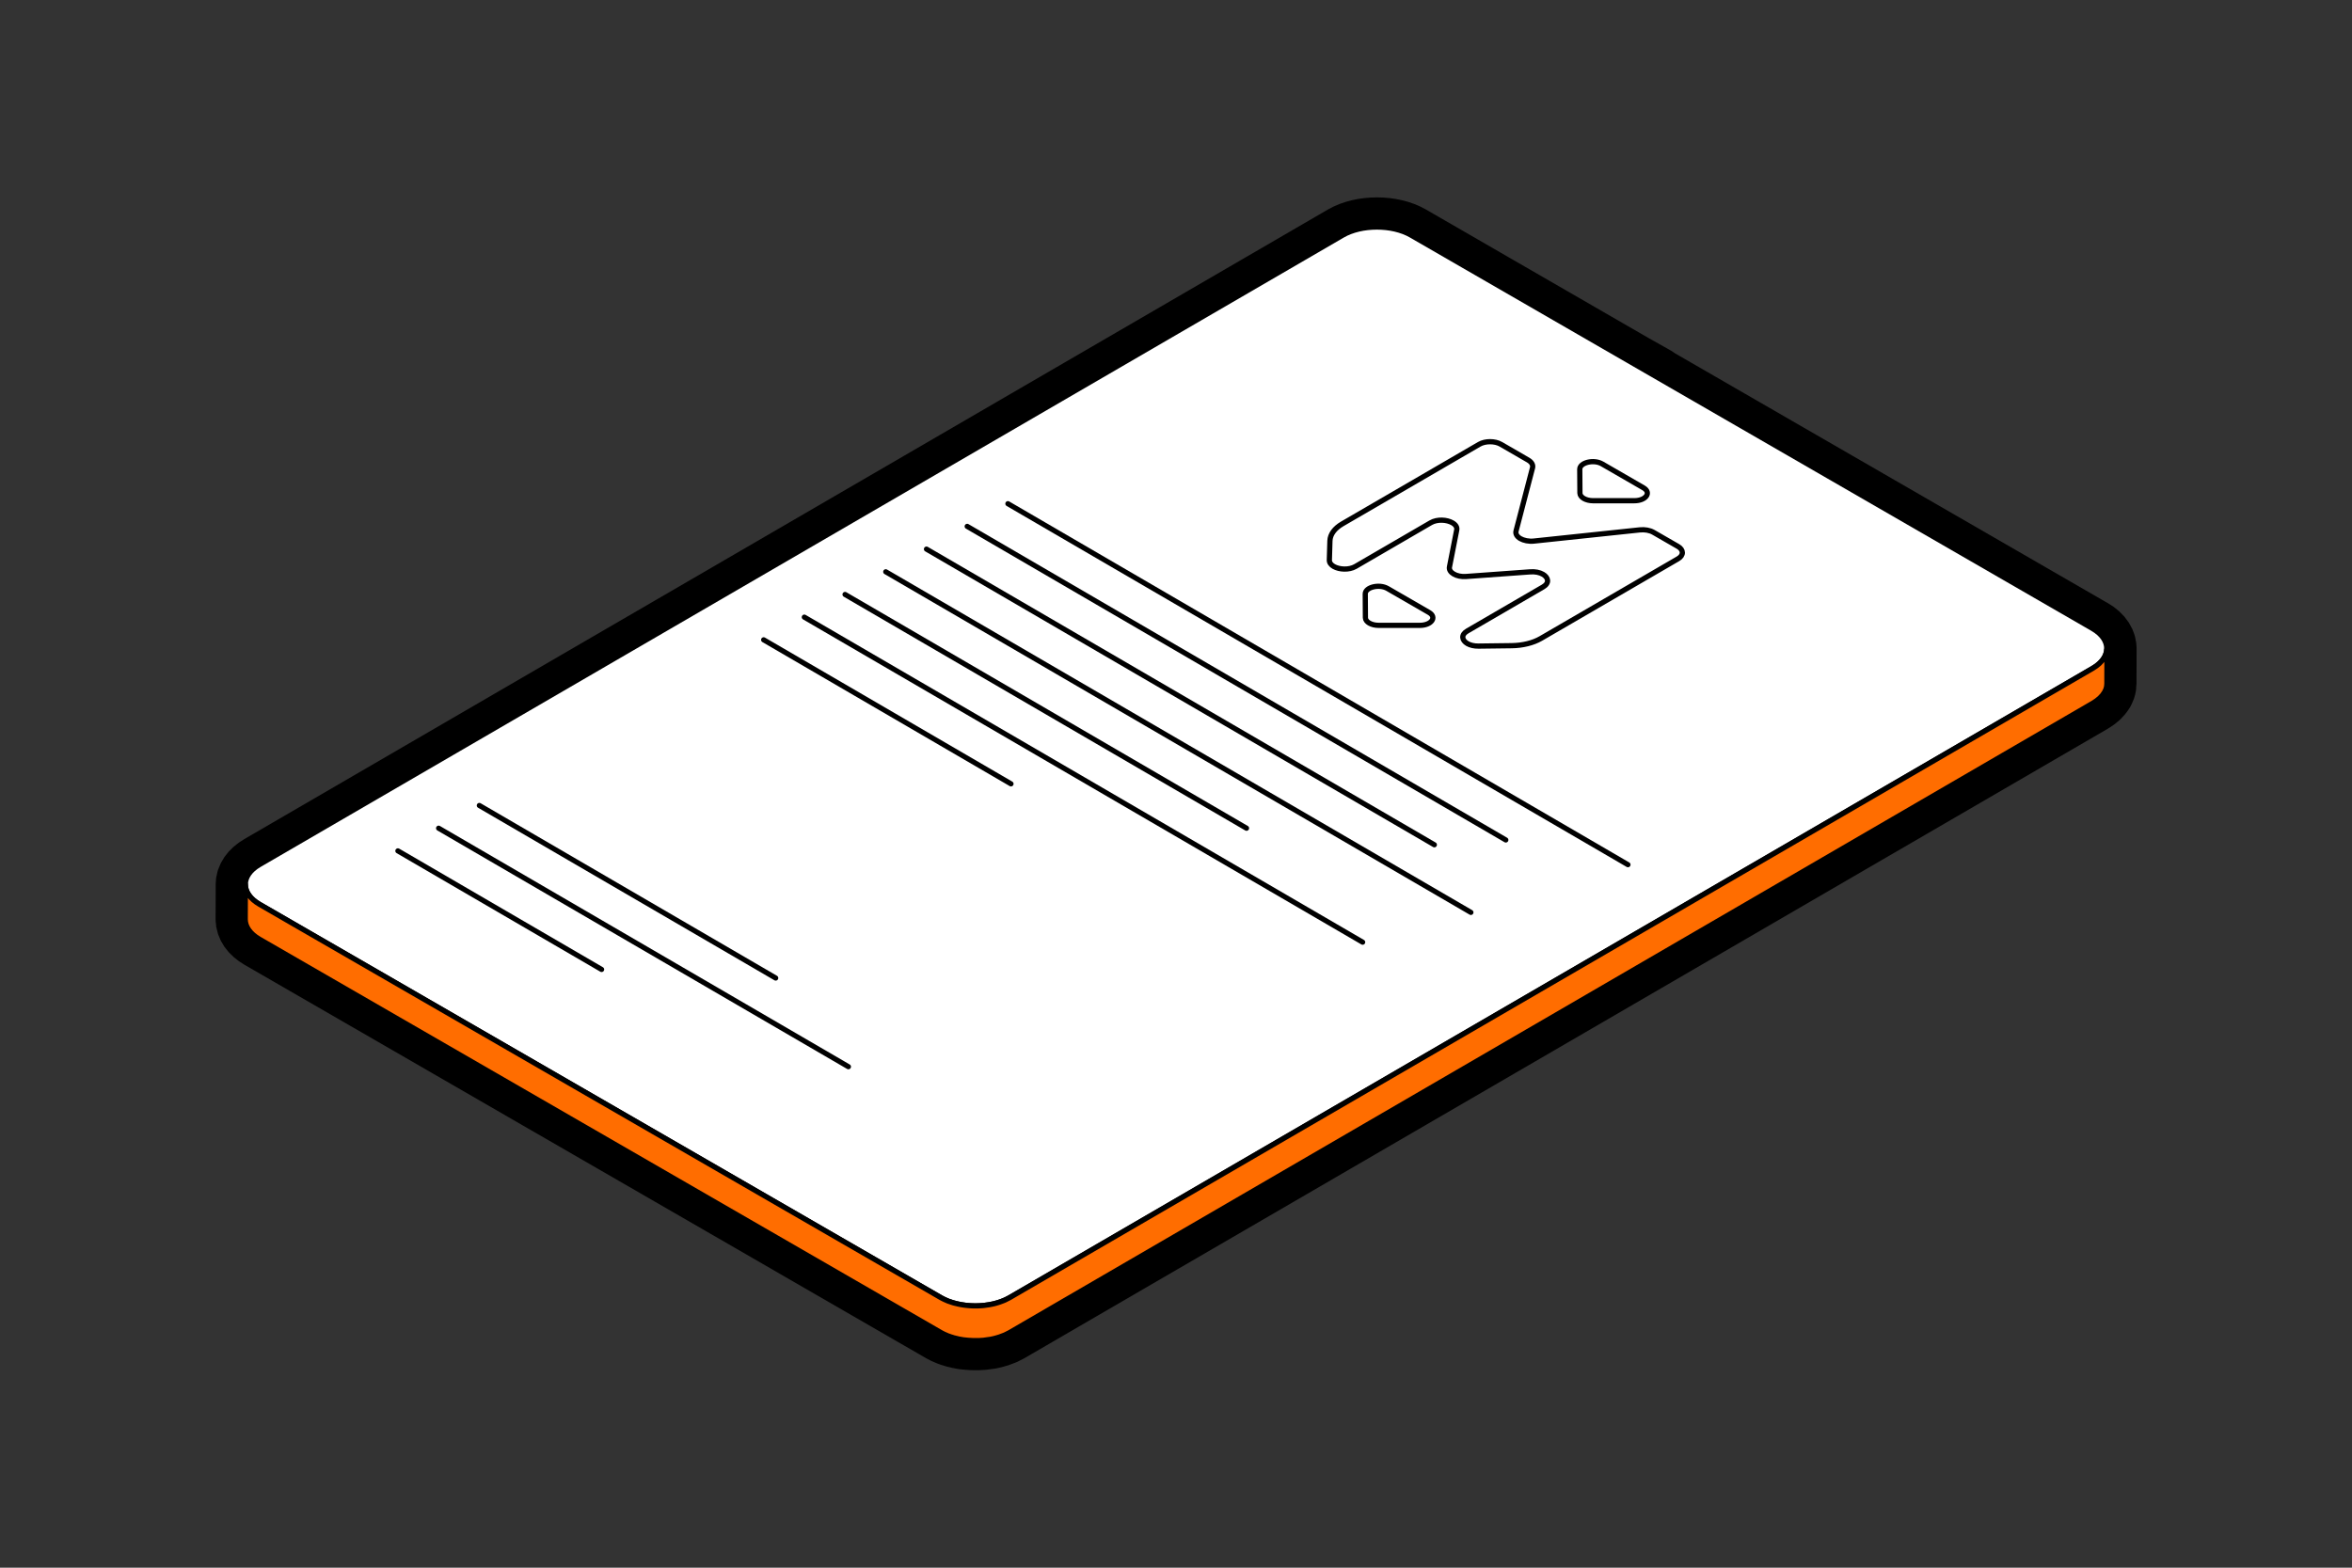 <?xml version="1.0" encoding="UTF-8"?>
<svg id="Design" xmlns="http://www.w3.org/2000/svg" viewBox="0 0 450 300">
  <rect x="0" y="0" width="450" height="300" fill="#333333" stroke="none"/>
  <defs>
    <style>
      .cls-1, .cls-2 {
        fill: #fff;
      }

      .cls-1, .cls-2, .cls-3, .cls-4 {
        stroke: #000;
        stroke-linecap: round;
        stroke-linejoin: round;
      }

      .cls-5 {
        isolation: isolate;
      }

      .cls-2 {
        stroke-width: 11.34px;
      }

      .cls-3 {
        fill: none;
      }

      .cls-3, .cls-4 {
        stroke-width: .99px;
      }

      .cls-4 {
        fill: #ff6d00;
      }
    </style>
  </defs>
  <path class="cls-2" d="M400.36,120.28l-83.5-48.21.06-.03-4.35-2.45-42.57-24.58c-3.61-2.09-9.52-2.09-13.11,0L49.62,165.46c-1.79,1.04-2.69,2.41-2.68,3.79,0,0,0,0,0-.01l-.02,6.67c0,1.39.9,2.77,2.72,3.82l130.36,75.26c.39.22.8.42,1.24.59.03.01.06.03.09.04.02,0,.04.01.06.02.32.12.65.24.99.33.03,0,.05.02.08.03.08.02.16.04.24.06.19.05.38.1.58.14.05.01.1.03.15.04.08.02.16.03.24.04.16.03.33.06.5.09.06,0,.13.02.19.03.07.01.15.02.22.02.16.02.31.04.47.05.07,0,.14.02.22.02.07,0,.14,0,.21.01.16.01.32.02.47.03.08,0,.15.01.23.01.06,0,.13,0,.19,0,.17,0,.34,0,.52,0,.08,0,.17,0,.25,0,.05,0,.1,0,.15,0,.21,0,.43-.02.64-.04.08,0,.17,0,.25-.02.03,0,.05,0,.08-.01.36-.04.71-.09,1.06-.15.02,0,.04,0,.06,0,.1-.02.2-.04.3-.06.17-.03.34-.07.51-.11.12-.03.25-.07.37-.1.16-.04.32-.09.47-.14.04-.01.07-.02.11-.03.06-.02.11-.04.17-.06.25-.08.48-.17.72-.27.09-.04.18-.07.27-.11.3-.14.59-.28.87-.44l207.26-120.45s.07-.04.11-.07c.09-.05.16-.11.24-.16.11-.07.22-.14.33-.22.09-.07.17-.14.26-.21.1-.08.19-.15.28-.23.02-.02.04-.03.05-.04.04-.03.06-.07.1-.1.14-.14.28-.28.39-.42.03-.03.06-.06.08-.09.03-.03.04-.07.07-.1.08-.11.15-.21.22-.32.03-.05.06-.09.09-.13.01-.02.02-.05.03-.07.05-.1.09-.19.14-.29.02-.06.06-.11.08-.17,0-.02.01-.04.02-.06.03-.09.06-.19.08-.28.02-.06.04-.12.05-.19,0-.02,0-.03,0-.05.02-.1.03-.2.03-.3,0-.06.02-.12.02-.19,0-.03,0-.05,0-.08l.02-6.67c0,.09-.01.17-.02.26.13-1.47-.77-2.97-2.7-4.08ZM47.85,171.56c.05.06.1.13.16.19-.06-.06-.1-.13-.16-.19ZM46.96,169.53c0,.08,0,.16.02.24-.01-.08-.01-.16-.02-.24ZM47.05,170.04c.02.08.03.16.06.24-.03-.08-.04-.16-.06-.24ZM47.23,170.56c.03.07.06.15.1.22-.04-.07-.06-.15-.1-.22ZM47.49,171.07c.04.07.08.14.13.21-.05-.07-.08-.14-.13-.21ZM49.02,172.65s-.07-.06-.11-.09c.04.03.07.06.11.09ZM48.47,172.22c-.06-.05-.11-.11-.17-.16.06.05.11.11.17.16ZM181.26,248.92c-.43-.18-.85-.37-1.24-.59l-50.58-29.2,50.58,29.2c.44.25.91.47,1.4.66,0,0-.02,0-.03,0-.05-.02-.09-.04-.14-.06ZM182.39,249.31c-.25-.07-.49-.16-.72-.24.41.15.84.28,1.28.39-.08-.02-.16-.04-.24-.06-.1-.03-.21-.05-.31-.08ZM184.16,249.7c-.17-.03-.33-.05-.5-.09-.13-.02-.26-.05-.38-.08-.03,0-.05-.01-.08-.02.49.11.99.19,1.49.25-.04,0-.08,0-.12-.01-.14-.02-.28-.04-.41-.06ZM185.95,249.87c-.16,0-.32-.01-.48-.03-.14,0-.28-.02-.43-.04-.04,0-.08,0-.11-.01.51.05,1.02.08,1.54.08-.03,0-.07,0-.1,0-.14,0-.28,0-.42-.01ZM187.92,249.83c-.21.02-.43.03-.64.04-.13,0-.26,0-.4.01-.05,0-.11,0-.16,0,.52,0,1.05-.03,1.56-.09-.01,0-.02,0-.04,0-.11.01-.21.02-.32.03ZM189.3,249.65c-.25.04-.5.07-.75.1.48-.06.95-.14,1.41-.24-.1.02-.2.04-.3.06-.12.02-.24.05-.36.07ZM191.01,249.24c-.16.05-.32.09-.47.14-.12.03-.24.07-.37.1-.01,0-.02,0-.04,0,.47-.11.92-.25,1.36-.41-.07.02-.13.05-.2.08-.09.03-.18.06-.27.09ZM192.27,248.76c-.09.04-.18.08-.26.11-.05.02-.11.04-.16.06.45-.18.89-.38,1.29-.61-.28.16-.57.3-.87.44ZM400.4,127.87c.13-.07.24-.15.36-.23,0,0,0,0,0,0-.12.08-.23.15-.35.23ZM401.19,127.34c.05-.04.1-.08.16-.12,0,0,0,0,0,0-.05.04-.1.08-.15.12ZM401.75,126.86s0,0,.01-.01h0s0,0-.01.01ZM402.19,126.38c.04-.05.08-.1.12-.15,0,0,0,0,0,0-.04.05-.08.1-.12.15ZM402.54,125.88c.04-.06.08-.13.11-.19,0,0,0,0,0,0-.03.06-.07.12-.11.18ZM402.8,125.38c.03-.07.06-.14.08-.21,0,0,0,0,0,0-.02.07-.05.13-.08.2ZM403.02,124.67c-.01.07-.03.14-.05.21.02-.07.04-.15.05-.22,0,0,0,0,0,.01Z"/>
  <path class="cls-1" d="M400.36,120.28c3.61,2.09,3.63,5.51.04,7.6l-207.26,120.45c-3.6,2.09-9.5,2.09-13.11,0L49.66,173.06c-3.61-2.09-3.63-5.51-.04-7.6l207.26-120.45c3.6-2.09,9.5-2.09,13.11,0l130.36,75.26Z"/>
  <path class="cls-4" d="M403.06,124.37c0,.1-.02.2-.03.3-.01.08-.04.16-.06.24-.02.09-.05.19-.08.28-.03.08-.06.15-.09.23-.04.1-.08.19-.14.29-.04.07-.08.14-.12.21-.07.11-.14.22-.22.32-.05.06-.1.13-.15.19-.12.14-.25.29-.39.42-.05.05-.1.1-.15.15-.09.08-.19.15-.28.23-.09.07-.17.14-.26.21-.1.08-.22.15-.33.22-.12.08-.23.15-.35.23l-207.26,120.45c-.28.16-.57.3-.87.44-.09.04-.18.08-.26.11-.23.1-.47.19-.72.27-.09.03-.18.06-.27.09-.16.05-.32.09-.47.14-.12.03-.24.07-.37.1-.17.04-.34.07-.51.11-.12.02-.24.05-.36.07-.35.06-.7.11-1.06.15-.11.01-.21.02-.32.03-.21.02-.43.03-.64.04-.13,0-.26,0-.4.01-.17,0-.34,0-.52,0-.14,0-.28,0-.42-.01-.16,0-.32-.01-.48-.03-.14,0-.28-.02-.43-.04-.16-.02-.31-.03-.47-.05-.14-.02-.28-.04-.41-.06-.17-.03-.33-.05-.5-.09-.13-.02-.26-.05-.38-.08-.2-.04-.39-.09-.58-.14-.1-.03-.21-.05-.31-.08-.34-.1-.67-.21-.99-.33-.05-.02-.09-.04-.14-.06-.43-.18-.85-.37-1.24-.59L49.66,173.06c-1.82-1.05-2.73-2.44-2.72-3.82l-.02,6.67c0,1.39.9,2.77,2.72,3.82l130.36,75.26c.39.22.8.42,1.24.59.03.01.06.03.09.04.02,0,.04.01.06.02.32.12.65.24.99.33.03,0,.05.02.08.03.08.02.16.04.24.06.19.05.38.1.58.14.05.01.1.03.15.04.08.02.16.03.24.04.16.03.33.06.5.09.06,0,.13.02.19.03.07.01.15.02.22.02.16.02.31.04.47.05.07,0,.14.02.22.02.07,0,.14,0,.21.01.16.01.32.02.47.03.08,0,.15.01.23.01.06,0,.13,0,.19,0,.17,0,.34,0,.52,0,.08,0,.17,0,.25,0,.05,0,.1,0,.15,0,.21,0,.43-.02.64-.04.08,0,.17,0,.25-.02.03,0,.05,0,.08-.01.36-.04.71-.09,1.06-.15.02,0,.04,0,.06,0,.1-.02.2-.04.3-.06.17-.03.34-.07.51-.11.12-.03.25-.07.37-.1.16-.04.32-.09.47-.14.04-.01.07-.02.11-.03.06-.02.11-.04.17-.06.25-.08.48-.17.72-.27.09-.04.18-.07.27-.11.3-.14.59-.28.87-.44l207.26-120.45s.07-.04.11-.07c.09-.05.16-.11.24-.16.11-.07.22-.14.33-.22.09-.07.17-.14.26-.21.1-.08.19-.15.28-.23.02-.02.04-.03.05-.04.04-.03.06-.07.1-.1.14-.14.28-.28.39-.42.03-.03.06-.06.08-.09.03-.03.04-.07.07-.1.08-.11.15-.21.22-.32.03-.05.06-.09.09-.13.01-.02.02-.05.03-.07.05-.1.09-.19.14-.29.02-.06.06-.11.08-.17,0-.02.01-.04.02-.06.03-.09.06-.19.08-.28.02-.06.04-.12.05-.19,0-.02,0-.03,0-.05.02-.1.03-.2.03-.3,0-.06.02-.12.02-.19,0-.03,0-.05,0-.08l.02-6.67c0,.09-.01.18-.02.27Z"/>
  <g class="cls-5">
    <path class="cls-1" d="M314.44,93.35c1.58.91.47,2.47-1.75,2.47h-7.9c-.69,0-1.32-.17-1.77-.43s-.73-.62-.74-1.02l-.03-4.57c0-1.29,2.68-1.94,4.26-1.03l7.93,4.58Z"/>
    <path class="cls-1" d="M273.4,117.2c1.58.91.48,2.47-1.75,2.47h-7.9c-.69,0-1.32-.17-1.77-.43s-.73-.62-.74-1.02l-.03-4.57c0-1.29,2.68-1.94,4.26-1.03l7.93,4.58Z"/>
    <path class="cls-1" d="M321.01,104.55c1.15.66,1.16,1.74.01,2.4l-26.21,15.23c-1.48.86-3.48,1.35-5.57,1.38l-6.36.08c-.87.01-1.6-.18-2.13-.48-1.07-.62-1.27-1.69-.02-2.41l14.5-8.43c1.27-.74,1.03-1.8-.03-2.42-.62-.36-1.51-.56-2.54-.46l-12.16.88c-.92.07-1.77-.12-2.36-.47-.59-.34-.93-.83-.82-1.36l1.37-6.98c.17-.6-.19-1.11-.8-1.46-1.06-.61-2.9-.75-4.17-.01l-14.38,8.36c-1.25.72-3.09.61-4.16,0-.52-.3-.86-.73-.84-1.23l.11-3.68c.04-1.22.88-2.38,2.36-3.24l26.21-15.23c1.14-.66,3-.66,4.14,0l5.22,3.02c.67.39.97.93.84,1.46l-3.16,12.11c-.15.57.2,1.1.83,1.46s1.6.58,2.6.47l20.25-2.14c.95-.1,1.92.07,2.61.47l4.67,2.69Z"/>
  </g>
  <g>
    <line class="cls-3" x1="192.84" y1="96.39" x2="311.47" y2="165.47"/>
    <line class="cls-3" x1="185.05" y1="100.73" x2="288.1" y2="160.74"/>
    <line class="cls-3" x1="177.26" y1="105.08" x2="274.43" y2="161.66"/>
    <line class="cls-3" x1="169.47" y1="109.42" x2="281.42" y2="174.6"/>
    <line class="cls-3" x1="161.68" y1="113.76" x2="238.49" y2="158.49"/>
    <line class="cls-3" x1="153.89" y1="118.1" x2="260.71" y2="180.3"/>
    <line class="cls-3" x1="146.11" y1="122.44" x2="193.43" y2="150"/>
    <line class="cls-3" x1="91.71" y1="154.14" x2="148.41" y2="187.16"/>
    <line class="cls-3" x1="83.92" y1="158.49" x2="162.32" y2="204.13"/>
    <line class="cls-3" x1="76.13" y1="162.83" x2="115.1" y2="185.52"/>
  </g>
</svg>